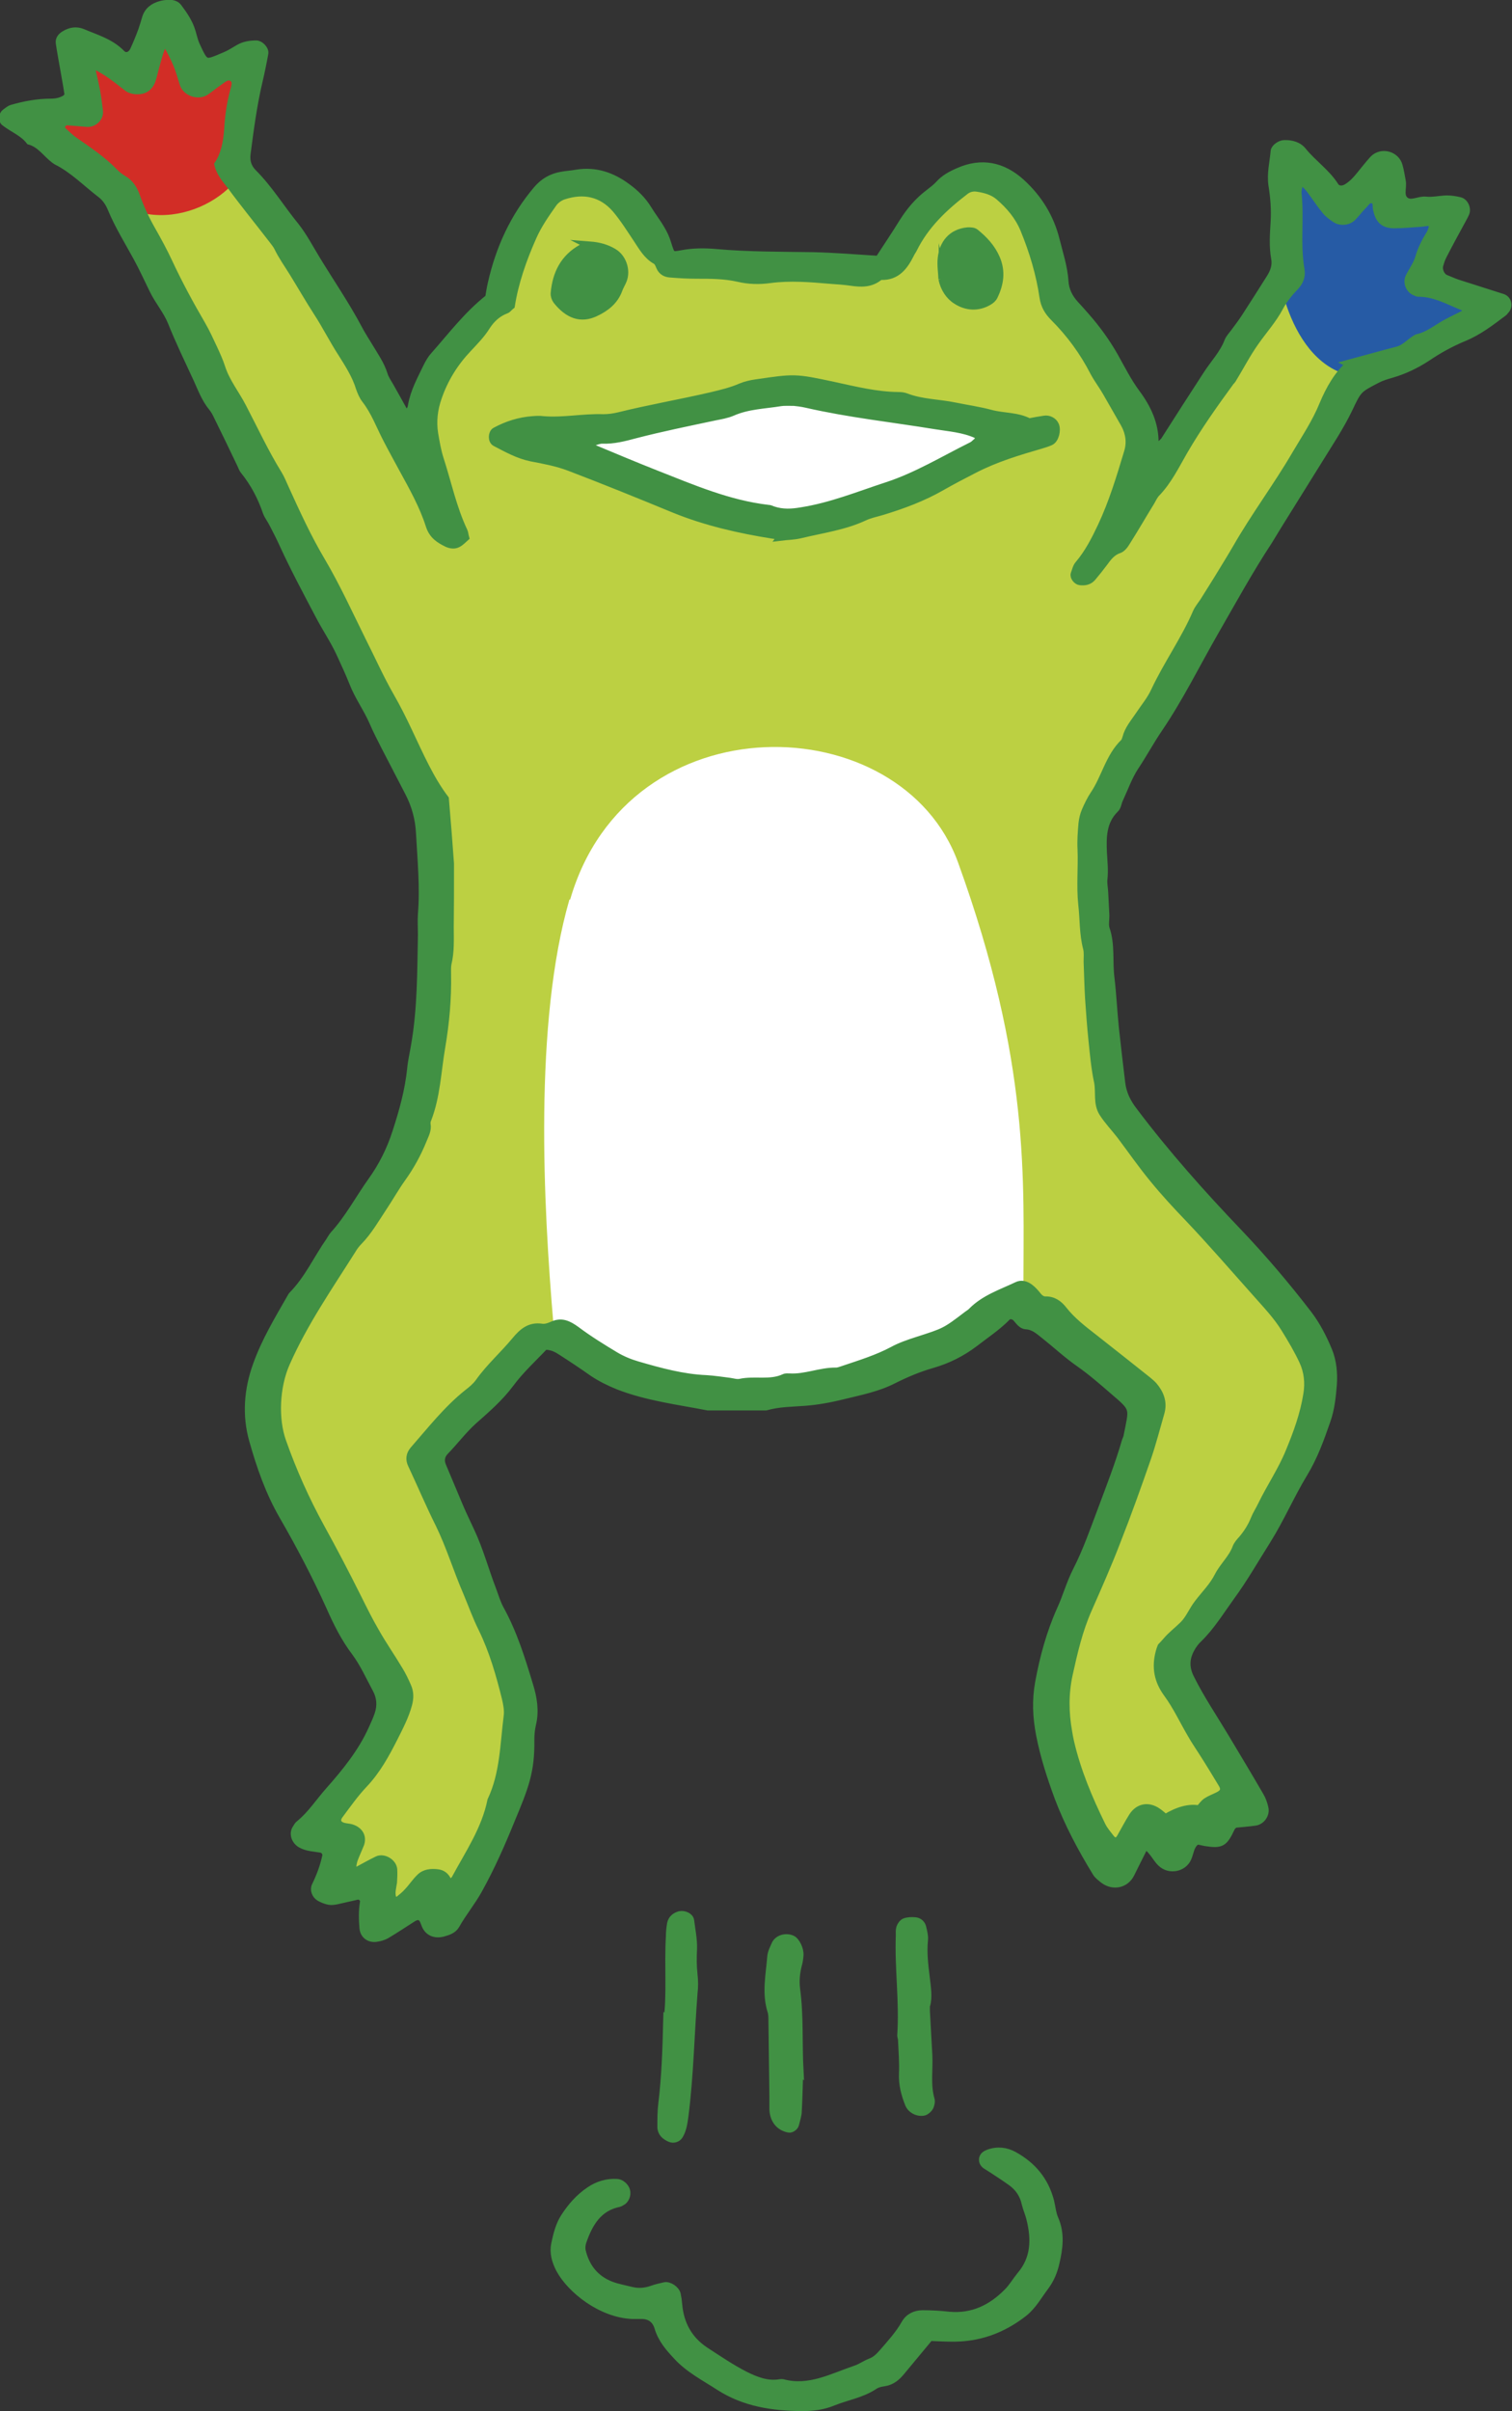 <?xml version="1.0" encoding="UTF-8"?><svg id="_レイヤー_2" xmlns="http://www.w3.org/2000/svg" viewBox="0 0 62.08 98.96"><rect x="0" y="0" width="62.08" height="98.96" fill="#333333" stroke="none"/><defs><style>.cls-1{fill:#bcd042;}.cls-1,.cls-2,.cls-3,.cls-4,.cls-5{stroke-width:0px;}.cls-2{fill:#419144;}.cls-6{fill:none;stroke:#419144;stroke-miterlimit:10;stroke-width:.32px;}.cls-3{fill:#d22d26;}.cls-4{fill:#265ba5;}.cls-5{fill:#fff;}</style></defs><g id="_レイヤー_3"><path class="cls-1" d="M36.06,10.69c.35-.54.69-1.04,1.01-1.56.29-.46.63-.87,1.07-1.2.14-.11.29-.22.41-.35.22-.25.5-.4.8-.53.94-.42,1.81-.25,2.58.45.71.65,1.19,1.43,1.42,2.36.14.56.32,1.1.36,1.68.02.37.18.69.43.96.15.16.29.32.43.48.45.51.85,1.06,1.19,1.66.28.5.54,1.02.88,1.48.47.63.78,1.29.77,2.07,0,.08.07.11.16.09.03,0,.07-.02.09-.04.05-.05.11-.1.15-.15.29-.45.58-.91.87-1.36s.58-.9.88-1.36c.29-.45.67-.84.87-1.36.05-.13.16-.24.24-.35.15-.2.3-.4.44-.61.35-.54.7-1.09,1.04-1.63.16-.25.26-.52.2-.82-.09-.5-.05-1-.02-1.5.03-.5-.01-1.01-.09-1.5-.07-.48.05-.93.09-1.39.01-.14.24-.3.4-.3.3-.01.59.07.77.31.41.5.96.87,1.31,1.42.1.16.31.17.48.07.22-.13.39-.31.55-.5.18-.22.36-.45.55-.66.33-.34.92-.18,1.04.27.06.21.09.42.13.63.05.27-.12.62.15.81.24.17.55-.05.83-.02.28.03.57-.04.86-.05.18,0,.36.03.53.07.2.04.33.33.23.52-.06.13-.13.25-.2.38-.24.44-.48.88-.71,1.33-.07.13-.11.26-.15.4-.06.2.06.46.24.55.17.07.33.14.5.2.62.2,1.23.39,1.85.59.22.07.28.36.11.52-.03.03-.04.06-.07.08-.52.39-1.02.78-1.63,1.03-.53.22-1.03.5-1.51.82-.46.3-.94.53-1.46.68-.21.06-.41.12-.6.22-.75.39-.77.39-1.15,1.2-.36.75-.82,1.43-1.25,2.13-.55.88-1.1,1.77-1.65,2.65-.13.21-.26.43-.39.64-.79,1.2-1.48,2.46-2.2,3.71-.77,1.34-1.45,2.73-2.32,4.01-.34.5-.63,1.04-.97,1.55-.27.41-.44.9-.65,1.35-.06.13-.07.3-.17.39-.52.51-.52,1.17-.49,1.81.02.36.06.71.02,1.07-.02.17.02.36.03.53.02.32.03.64.05.97,0,.18-.04.38.01.54.23.66.11,1.36.2,2.03.08.68.11,1.36.18,2.04.08.75.17,1.5.26,2.25.05.44.23.81.5,1.17,1.32,1.75,2.78,3.39,4.29,4.97,1.02,1.07,1.97,2.19,2.87,3.36.35.46.61.97.83,1.5.18.44.22.92.19,1.38-.04.5-.1,1-.26,1.48-.26.75-.52,1.48-.94,2.17-.54.89-.95,1.85-1.5,2.73-.5.79-.96,1.6-1.51,2.35-.42.58-.79,1.19-1.31,1.7-.13.12-.24.27-.32.42-.22.4-.23.79-.01,1.22.42.84.94,1.61,1.42,2.41.48.8.96,1.6,1.43,2.41.09.15.15.32.19.5.06.25-.13.52-.38.56-.28.04-.57.06-.85.09-.05.05-.11.09-.14.15-.3.64-.4.7-1.06.6-.1-.02-.21-.05-.31-.06-.03,0-.07.02-.1.04-.21.17-.22.44-.32.67-.18.41-.75.52-1.08.2-.13-.12-.22-.28-.33-.42-.07-.08-.13-.17-.22-.22-.04-.03-.16,0-.18.03-.18.35-.35.7-.53,1.06-.21.42-.71.53-1.1.24-.11-.09-.24-.18-.31-.3-.6-.98-1.14-1.99-1.55-3.07-.31-.84-.59-1.69-.76-2.58-.14-.71-.17-1.42-.04-2.14.19-1.03.46-2.03.89-2.99.24-.52.39-1.08.65-1.59.43-.84.73-1.72,1.06-2.59.34-.91.69-1.81.96-2.74.02-.07.06-.13.07-.2.23-1.18.32-1.11-.56-1.86-.46-.4-.92-.8-1.42-1.15-.5-.35-.95-.77-1.43-1.15-.22-.18-.43-.37-.75-.39-.19-.01-.29-.2-.41-.32-.11-.11-.29-.13-.38-.03-.4.41-.89.73-1.34,1.08-.53.4-1.1.68-1.72.87-.56.16-1.08.38-1.6.64-.64.33-1.36.47-2.05.64-.52.13-1.06.23-1.59.27-.54.04-1.07.04-1.6.19-.79,0-1.58,0-2.37,0-1.23-.24-2.48-.39-3.67-.85-.37-.15-.72-.32-1.05-.54-.41-.29-.83-.57-1.25-.84-.21-.13-.43-.26-.74-.26-.46.49-1,.98-1.43,1.55-.44.59-.98,1.05-1.51,1.52-.43.39-.77.85-1.17,1.26-.15.16-.2.37-.1.6.24.56.47,1.13.71,1.69.14.33.3.65.45.98.37.78.59,1.62.9,2.42.11.27.18.55.32.8.54.99.87,2.05,1.19,3.11.16.51.25,1.05.12,1.59-.05.21-.07.43-.07.64.02,1.31-.23,1.93-.8,3.32-.39.96-.81,1.91-1.32,2.83-.28.51-.65.95-.93,1.45-.11.19-.32.27-.54.33-.32.08-.59-.03-.71-.32-.03-.07-.05-.14-.08-.2-.09-.18-.25-.21-.44-.09-.36.23-.72.47-1.09.69-.12.07-.27.11-.41.13-.25.04-.5-.1-.53-.4-.03-.36-.04-.71.02-1.07.03-.15-.13-.29-.27-.26-.28.06-.56.13-.84.19-.1.02-.22.04-.32.02-.14-.03-.27-.08-.39-.15-.16-.1-.24-.31-.16-.47.19-.39.34-.79.43-1.21.03-.14-.06-.28-.21-.31-.28-.05-.57-.05-.83-.2-.23-.14-.33-.43-.18-.64.04-.06.07-.13.13-.17.48-.39.81-.91,1.21-1.36.69-.78,1.35-1.59,1.78-2.55.09-.2.18-.39.25-.6.12-.36.09-.71-.09-1.04-.27-.5-.51-1.04-.85-1.5-.44-.58-.76-1.22-1.05-1.88-.58-1.28-1.23-2.52-1.93-3.73-.56-.97-.93-2.03-1.23-3.1-.29-1.02-.21-2.07.15-3.07.35-.99.89-1.88,1.41-2.79.02-.03.04-.06.06-.09.64-.65,1.01-1.48,1.52-2.21.06-.09.11-.19.18-.27.61-.67,1.03-1.47,1.55-2.2.44-.61.78-1.29,1.02-2.01.28-.86.52-1.72.61-2.62.03-.32.11-.64.16-.96.26-1.49.25-3.01.28-4.51,0-.29-.02-.58,0-.86.09-1.12-.02-2.22-.08-3.34-.03-.58-.18-1.13-.45-1.65-.33-.64-.66-1.27-.99-1.91-.16-.32-.33-.64-.47-.97-.24-.56-.61-1.06-.83-1.63-.16-.4-.34-.79-.52-1.18-.25-.55-.6-1.06-.88-1.6-.5-.95-1.01-1.9-1.45-2.88-.13-.29-.28-.58-.43-.87-.08-.16-.2-.31-.26-.47-.21-.62-.51-1.19-.92-1.7-.07-.08-.1-.19-.15-.29-.31-.65-.62-1.29-.94-1.94-.06-.13-.13-.26-.22-.37-.28-.34-.43-.74-.61-1.14-.36-.78-.74-1.56-1.06-2.36-.19-.47-.53-.86-.75-1.31-.22-.45-.43-.91-.67-1.35-.36-.66-.76-1.3-1.05-2-.1-.24-.23-.44-.44-.6-.6-.46-1.13-1.01-1.81-1.35-.03-.02-.06-.04-.09-.06-.34-.26-.58-.65-1.02-.77-.27-.35-.69-.5-1.03-.77-.1-.08-.08-.3.03-.38.09-.06.17-.14.27-.17.52-.15,1.05-.25,1.59-.25.22,0,.43-.04.62-.16.05-.04.11-.12.11-.17-.05-.35-.12-.71-.18-1.06-.06-.35-.13-.71-.18-1.06-.02-.16.09-.27.21-.34.23-.14.47-.18.72-.08.56.24,1.15.4,1.6.86.17.18.41.1.52-.14.12-.26.23-.53.33-.8.06-.17.11-.34.16-.51.09-.31.32-.47.61-.55.1-.03.21-.04.32-.05.15,0,.3.03.39.15.24.32.46.64.57,1.03.05.17.09.35.16.51.39.84.36.81,1.19.46.2-.08.38-.2.57-.31.22-.13.47-.17.72-.17.16,0,.36.21.34.36-.07.39-.15.78-.24,1.16-.23.98-.36,1.97-.49,2.97-.04.31.04.57.26.79.66.66,1.15,1.47,1.74,2.19.33.42.58.9.86,1.36.58.95,1.21,1.87,1.73,2.85.13.25.29.49.44.74.22.37.47.72.6,1.14.05.17.16.32.25.48.21.37.42.75.62,1.11.2-.05.26-.18.28-.32.1-.58.38-1.08.63-1.6.08-.16.17-.32.29-.45.71-.8,1.36-1.67,2.25-2.37.03-.18.06-.39.11-.6.32-1.42.91-2.72,1.86-3.84.27-.32.6-.51,1-.58.21-.04.43-.05.64-.09.76-.12,1.43.11,2.03.55.35.25.66.55.89.93.17.28.37.53.53.81.11.18.2.38.26.58.16.51.16.52.6.44.47-.09.93-.09,1.4-.05,1.33.12,2.66.11,3.99.13.86.02,1.72.09,2.67.15"/><path class="cls-4" d="M57.02,15.34c-3.39.93-4.54-3.12-4.58-4.8-.09-.5-.05-1-.02-1.5.03-.5-.01-1.01-.09-1.5-.07-.48.05-.93.09-1.39.01-.14.24-.3.4-.3.3-.01.59.07.77.31.41.5.96.87,1.31,1.42.1.16.31.17.48.07.22-.13.39-.31.55-.5.18-.22.36-.45.55-.66.33-.34.92-.18,1.04.27.06.21.09.42.13.63.05.27-.12.62.15.81.24.17.55-.05.83-.02.28.03.57-.04.86-.05.18,0,.36.03.53.07.2.04.33.33.23.52-.06.13-.13.25-.2.38-.24.44-.48.88-.71,1.33-.07.13-.11.26-.15.4-.06.2.06.47.24.55.17.07.33.14.5.2.62.2,1.23.39,1.85.59.22.07.28.36.11.52-.03.03-.04.06-.07.08-.52.39-1.02.78-1.63,1.03-.53.22-1.04.5-1.51.82-.46.3-.94.53-1.46.68l-.21.06Z"/><path class="cls-3" d="M4.24,7.88c-.6-.46-1.13-1.01-1.81-1.35-.03-.02-.06-.04-.09-.06-.34-.26-.58-.65-1.02-.77-.27-.35-.69-.5-1.03-.77-.1-.08-.08-.3.03-.38.09-.06.17-.14.27-.17.52-.15,1.05-.25,1.59-.25.22,0,.43-.04.62-.16.05-.04.11-.12.11-.17-.05-.35-.12-.71-.18-1.06-.06-.35-.13-.71-.18-1.06-.02-.16.09-.27.21-.34.23-.14.47-.18.72-.08.56.24,1.15.4,1.6.86.17.18.41.1.52-.14.12-.26.23-.53.33-.8.06-.17.11-.34.16-.51.09-.31.32-.47.61-.55.1-.03.21-.04.32-.05.15,0,.3.03.39.15.24.31.46.64.57,1.03.05.17.09.35.16.51.39.84.36.81,1.19.46.2-.08.38-.2.57-.31.23-.13.47-.17.72-.17.16,0,.36.21.33.36-.07.39-.15.78-.24,1.16-.23.98-.36,1.97-.49,2.97-.22,1.94-3.75,3.78-5.98,1.64"/><path class="cls-5" d="M23.38,36.92c-1.46,5.04-1.08,12.52-.65,17.51h.13c.17.07-.4.21-.12.43.03.02.06.05.09.07.32.27.65.51,1.06.63.14.04.29.1.41.19.46.35,1.01.49,1.55.65.72.21,1.46.3,2.2.45.26.05.52.09.78.12.88.13,1.76.37,2.67.15.25-.06.52,0,.79-.01.83-.03,1.64-.16,2.4-.52.17-.08.36-.14.54-.14.39-.01.73-.14,1.08-.29.59-.25,1.17-.51,1.76-.75.49-.2.95-.45,1.38-.76.76-.55,1.52-1.1,2.29-1.64.09-.07.18-.13.28-.19,0-4.35.3-9.18-2.68-17.41-2.32-6.42-13.54-6.73-15.93,1.51"/><path class="cls-2" d="M36.06,10.69c.35-.54.69-1.04,1.01-1.56.29-.46.63-.87,1.07-1.2.14-.11.29-.22.41-.35.22-.25.5-.4.8-.53.94-.42,1.81-.25,2.58.45.71.65,1.19,1.43,1.42,2.36.14.56.32,1.1.36,1.68.02.37.18.69.43.96.15.16.29.32.43.48.45.51.85,1.06,1.19,1.66.28.5.54,1.02.88,1.48.47.63.78,1.29.77,2.07,0,.08.07.11.16.09.03,0,.07-.02.09-.04.05-.05.11-.1.15-.15.29-.45.58-.91.87-1.36.29-.45.58-.9.88-1.36.29-.45.67-.84.87-1.36.05-.13.16-.24.24-.35.15-.2.3-.4.44-.61.35-.54.7-1.09,1.04-1.63.16-.25.26-.52.2-.82-.09-.5-.05-1-.02-1.5.03-.5-.01-1.01-.09-1.5-.07-.48.05-.93.09-1.39.01-.14.24-.3.4-.3.3-.01.59.07.77.31.41.5.96.87,1.31,1.42.1.16.31.17.48.07.22-.13.39-.31.55-.51.18-.22.36-.45.55-.66.33-.34.92-.18,1.04.27.06.21.09.42.13.63.05.27-.12.62.15.81.24.17.55-.05.83-.02.28.03.57-.04.86-.05.18,0,.36.03.53.07.2.04.33.33.23.52-.06.13-.13.25-.2.38-.24.44-.48.88-.71,1.33-.07.13-.11.26-.15.4-.06.2.06.47.24.55.17.07.33.14.5.2.62.2,1.23.39,1.85.59.22.07.28.36.11.52-.03.03-.04.06-.07.08-.52.39-1.02.78-1.63,1.03-.53.22-1.04.5-1.51.82-.46.3-.94.53-1.46.68-.21.06-.41.12-.6.22-.75.39-.77.39-1.15,1.2-.36.75-.82,1.43-1.25,2.13-.55.88-1.1,1.77-1.65,2.65-.13.21-.26.43-.39.64-.79,1.2-1.48,2.46-2.2,3.71-.77,1.34-1.45,2.73-2.32,4.01-.34.5-.63,1.04-.97,1.55-.27.41-.44.9-.65,1.35-.06.13-.07.3-.17.39-.52.51-.52,1.17-.49,1.81.02.36.06.71.02,1.07-.02.17.02.36.03.53.02.32.03.64.05.97,0,.18-.04.38.01.54.23.66.11,1.36.2,2.03.08.68.11,1.36.18,2.04.08.75.17,1.5.26,2.25.05.44.23.81.51,1.17,1.32,1.75,2.78,3.39,4.29,4.97,1.02,1.07,1.97,2.19,2.87,3.36.35.46.61.97.83,1.5.18.44.22.92.19,1.38-.04.5-.09,1-.26,1.48-.26.75-.52,1.48-.94,2.17-.54.89-.95,1.85-1.5,2.73-.5.79-.96,1.6-1.51,2.35-.42.58-.79,1.19-1.31,1.7-.13.12-.24.27-.32.42-.22.4-.23.79-.01,1.22.42.84.94,1.61,1.42,2.41.48.8.96,1.6,1.43,2.41.09.15.15.32.19.5.06.25-.13.52-.38.56-.28.04-.57.06-.85.09-.05.05-.11.09-.14.15-.3.64-.4.7-1.06.6-.1-.02-.21-.05-.31-.06-.03,0-.07.02-.1.04-.21.17-.22.44-.32.67-.18.41-.75.52-1.08.2-.13-.12-.22-.28-.33-.42-.07-.08-.13-.17-.22-.22-.04-.03-.16,0-.18.03-.18.35-.35.7-.53,1.06-.21.42-.71.53-1.1.24-.11-.09-.24-.18-.31-.3-.6-.98-1.14-1.99-1.55-3.07-.31-.84-.59-1.7-.76-2.58-.14-.72-.17-1.42-.04-2.14.19-1.03.46-2.03.89-2.99.24-.52.39-1.08.65-1.59.43-.84.73-1.72,1.06-2.59.34-.91.69-1.81.96-2.74.02-.07.06-.13.07-.2.23-1.18.32-1.11-.56-1.86-.46-.4-.92-.8-1.42-1.15-.5-.35-.95-.77-1.43-1.15-.23-.18-.43-.37-.75-.39-.19-.01-.29-.2-.41-.32-.11-.11-.29-.13-.38-.03-.4.41-.89.73-1.34,1.08-.53.4-1.1.68-1.72.86-.56.16-1.08.38-1.6.64-.64.33-1.36.47-2.05.64-.52.13-1.06.23-1.59.27-.54.04-1.07.04-1.6.19-.79,0-1.58,0-2.37,0-1.23-.24-2.48-.39-3.67-.85-.37-.15-.72-.32-1.05-.54-.41-.29-.83-.57-1.25-.84-.21-.14-.43-.27-.74-.26-.46.49-1,.98-1.42,1.55-.44.59-.98,1.05-1.51,1.52-.43.39-.77.85-1.17,1.26-.15.16-.2.37-.1.6.24.56.47,1.13.71,1.69.14.33.3.65.45.98.37.78.59,1.62.9,2.42.1.27.18.55.32.8.54.98.87,2.05,1.19,3.11.16.51.25,1.05.12,1.59-.05.21-.07.43-.07.64.02,1.31-.23,1.93-.81,3.32-.39.96-.81,1.91-1.32,2.83-.28.51-.65.95-.93,1.45-.11.2-.32.27-.54.33-.32.08-.59-.03-.71-.32-.03-.07-.05-.14-.08-.2-.09-.18-.25-.21-.44-.09-.36.23-.72.47-1.09.69-.12.07-.27.11-.41.13-.25.04-.5-.1-.53-.4-.03-.36-.04-.71.02-1.07.03-.14-.13-.29-.27-.26-.28.06-.56.13-.84.19-.1.02-.22.04-.32.02-.14-.03-.27-.08-.39-.15-.16-.1-.24-.31-.16-.47.19-.39.34-.79.43-1.21.03-.14-.06-.28-.21-.31-.28-.05-.57-.05-.83-.2-.23-.14-.33-.43-.18-.64.04-.06.07-.13.13-.17.48-.39.81-.91,1.21-1.36.69-.78,1.35-1.59,1.78-2.55.09-.2.18-.39.25-.6.12-.36.09-.71-.09-1.04-.27-.5-.51-1.04-.85-1.5-.44-.58-.76-1.22-1.05-1.88-.58-1.28-1.23-2.52-1.93-3.73-.56-.97-.93-2.03-1.23-3.1-.29-1.02-.21-2.07.15-3.07.35-.99.89-1.88,1.41-2.79.02-.03.03-.06.06-.09.64-.65,1.01-1.48,1.52-2.21.06-.09.11-.19.18-.27.61-.67,1.03-1.47,1.55-2.2.44-.61.78-1.29,1.01-2.01.28-.86.52-1.72.61-2.62.03-.32.11-.64.16-.96.26-1.49.25-3.01.28-4.51,0-.29-.02-.58,0-.86.09-1.12-.02-2.22-.08-3.34-.03-.58-.18-1.13-.45-1.65-.33-.64-.66-1.27-.99-1.91-.16-.32-.33-.64-.47-.97-.24-.56-.61-1.06-.83-1.63-.16-.4-.34-.79-.52-1.18-.25-.55-.6-1.06-.88-1.6-.5-.95-1.01-1.9-1.46-2.88-.13-.29-.28-.58-.43-.87-.08-.16-.2-.31-.26-.47-.21-.62-.51-1.19-.92-1.7-.07-.08-.1-.19-.15-.29-.31-.65-.62-1.29-.94-1.94-.06-.13-.13-.26-.22-.37-.28-.34-.43-.74-.61-1.14-.36-.78-.74-1.56-1.06-2.36-.19-.47-.53-.86-.75-1.31-.22-.45-.43-.91-.67-1.35-.36-.66-.76-1.3-1.05-2-.1-.24-.23-.44-.44-.6-.6-.46-1.13-1.01-1.81-1.35-.03-.02-.06-.04-.09-.06-.34-.26-.58-.65-1.02-.77-.27-.35-.69-.5-1.03-.77-.1-.08-.08-.3.03-.38.09-.06.17-.14.27-.17.52-.15,1.05-.25,1.59-.25.22,0,.43-.04.62-.16.05-.04.11-.12.11-.17-.05-.35-.12-.71-.18-1.06-.06-.35-.13-.71-.18-1.06-.02-.16.09-.27.21-.34.23-.14.47-.18.72-.08.56.24,1.15.4,1.6.86.17.18.41.1.52-.14.12-.26.23-.53.33-.8.06-.17.11-.34.16-.51.09-.31.32-.47.61-.55.1-.03.21-.04.32-.05.15,0,.3.03.39.15.24.32.46.64.57,1.03.05.17.09.35.16.51.39.84.36.81,1.19.46.2-.08.38-.2.57-.31.22-.13.47-.17.72-.17.16,0,.36.21.34.36-.07.39-.15.78-.24,1.16-.23.98-.36,1.97-.49,2.97-.04.31.04.57.26.79.66.66,1.15,1.47,1.74,2.19.33.42.58.9.86,1.36.58.95,1.21,1.87,1.73,2.85.13.25.29.49.44.74.22.37.47.72.6,1.14.05.17.16.32.25.48.21.37.42.75.62,1.11.2-.05.26-.18.28-.32.1-.58.38-1.08.63-1.6.08-.16.17-.32.29-.45.71-.8,1.36-1.67,2.25-2.37.03-.18.06-.39.11-.6.32-1.42.91-2.72,1.86-3.84.27-.32.6-.51,1-.58.21-.04.43-.05.64-.09.76-.12,1.43.11,2.03.55.35.25.66.55.89.93.17.28.37.53.53.81.11.18.2.38.26.58.16.51.16.52.59.44.47-.09.93-.09,1.4-.05,1.33.12,2.66.11,3.99.13.86.02,1.72.09,2.67.15M55.39,14.92c.75-.2,1.38-.38,2-.54.29-.08.48-.31.72-.46.03-.02.06-.04.1-.05.36-.08.65-.29.96-.48.3-.19.63-.33.95-.5.05-.03.06-.12.08-.19,0-.02-.02-.07-.04-.08-.63-.24-1.23-.61-1.94-.6-.03,0-.07-.03-.1-.04-.24-.08-.37-.39-.25-.62.13-.26.31-.5.39-.77.1-.35.26-.67.45-.97.06-.09.08-.2.12-.29.03-.07-.1-.23-.18-.22-.11.01-.21.03-.32.04-.36.02-.72.06-1.08.06-.44,0-.63-.19-.72-.64-.03-.13.03-.31-.14-.37-.22-.09-.31.12-.43.23-.15.15-.28.33-.43.48-.17.18-.49.21-.7.07-.15-.1-.3-.21-.41-.35-.23-.28-.42-.58-.64-.87-.06-.08-.14-.16-.22-.23-.02-.02-.06-.03-.09-.03-.09,0-.14.04-.15.12-.02.11-.05.21-.04.32.11,1.04-.06,2.08.12,3.12.05.26-.04.5-.22.69-.25.26-.48.54-.65.86-.27.51-.66.94-.99,1.41-.35.49-.63,1.04-.95,1.56-.02.03-.05.06-.07.08-.68.93-1.34,1.86-1.92,2.86-.34.59-.64,1.21-1.12,1.71-.1.1-.16.24-.23.36-.34.55-.66,1.11-1.01,1.66-.07.12-.18.26-.3.3-.3.1-.46.33-.63.56-.15.2-.31.4-.47.59-.13.15-.3.18-.49.16-.13-.01-.27-.19-.23-.3.05-.13.08-.29.17-.39.4-.47.68-1.02.94-1.57.46-.98.77-2.01,1.08-3.04.12-.39.07-.78-.13-1.15-.25-.44-.5-.87-.75-1.31-.16-.28-.36-.54-.51-.82-.43-.84-.98-1.59-1.64-2.25-.24-.24-.39-.49-.44-.83-.14-.96-.42-1.89-.79-2.79-.23-.55-.59-.97-1.03-1.35-.26-.22-.57-.3-.89-.35-.18-.03-.36.01-.51.13-.86.66-1.64,1.39-2.13,2.39-.03.06-.08.12-.11.19-.25.5-.56.93-1.2.91-.03,0-.07.02-.1.04-.34.27-.73.26-1.13.2-.28-.04-.57-.06-.86-.08-.82-.07-1.65-.14-2.48-.03-.43.06-.87.05-1.29-.05-.57-.13-1.14-.13-1.72-.13-.36,0-.72-.02-1.08-.05-.18-.01-.34-.09-.42-.28-.04-.1-.09-.22-.17-.26-.36-.2-.55-.55-.77-.88-.28-.42-.55-.85-.87-1.23-.58-.67-1.33-.82-2.15-.55-.16.05-.33.17-.43.31-.31.44-.62.88-.84,1.38-.41.92-.74,1.87-.89,2.82-.1.08-.14.15-.2.17-.35.13-.61.37-.81.68-.21.34-.49.62-.76.91-.55.58-.97,1.25-1.23,2.01-.17.48-.23.98-.15,1.49.06.35.12.71.23,1.05.32.99.53,2.01.98,2.96.03.06.03.14.06.25-.09.08-.19.19-.31.25-.13.07-.28.05-.42-.01-.33-.16-.6-.33-.73-.73-.26-.82-.69-1.58-1.1-2.33-.22-.41-.45-.82-.66-1.23-.28-.54-.49-1.12-.87-1.61-.11-.14-.18-.31-.24-.48-.16-.52-.45-.97-.74-1.43-.35-.54-.64-1.12-.99-1.66-.35-.54-.67-1.1-1.01-1.65-.21-.34-.44-.66-.61-1.01-.06-.13-.16-.24-.24-.35-.57-.74-1.16-1.46-1.71-2.21-.19-.25-.42-.49-.51-.86.27-.41.36-.89.4-1.4.03-.54.1-1.07.24-1.59.05-.19.16-.45-.07-.58-.22-.12-.4.08-.58.2-.18.12-.34.26-.52.38-.31.19-.78.02-.89-.31-.09-.27-.16-.55-.27-.81-.12-.29-.28-.58-.44-.89-.09.09-.19.15-.22.23-.09.23-.15.48-.22.72-.06.21-.1.42-.17.62-.1.26-.31.4-.59.39-.14,0-.3-.04-.4-.12-.42-.33-.84-.67-1.33-.9-.03-.01-.07,0-.1.01-.03.02-.06.06-.05.09.06.31.14.63.2.94.05.28.09.57.12.85.02.25-.22.48-.48.47-.29-.02-.57-.05-.86-.07-.06,0-.12.06-.17.1-.07.05-.06.22.01.29.16.14.31.3.49.42.56.39,1.13.77,1.61,1.26.12.13.27.24.42.33.26.16.4.4.5.68.17.48.38.93.63,1.37.25.44.49.88.7,1.33.41.88.87,1.73,1.36,2.57.18.31.33.64.48.96.12.26.24.52.33.8.19.59.58,1.07.86,1.61.48.92.92,1.87,1.47,2.76.11.18.19.38.28.58.46,1.01.92,2.02,1.49,2.98.62,1.05,1.13,2.17,1.67,3.26.39.77.74,1.56,1.17,2.31.27.47.51.95.74,1.44.46.97.89,1.96,1.5,2.76.08.94.15,1.8.21,2.66,0,.07,0,.14,0,.22,0,.79,0,1.58-.01,2.37,0,.5.03,1-.09,1.5-.03.14-.02.29-.02.43.02,1.01-.07,2.01-.24,3.01-.17.99-.2,2.01-.57,2.96-.03.06-.04.14-.03.21.04.23-.07.42-.15.62-.23.57-.52,1.1-.88,1.6-.27.38-.5.79-.76,1.18-.32.48-.6.98-1.01,1.4-.1.1-.19.22-.26.34-.96,1.52-1.98,2.99-2.71,4.64-.44.98-.49,2.32-.16,3.24.43,1.22.96,2.4,1.58,3.53.52.94,1.02,1.9,1.5,2.86.24.48.48.97.75,1.43.3.53.65,1.03.96,1.55.13.21.24.44.34.67.11.24.11.48.04.74-.13.49-.37.94-.59,1.38-.34.67-.7,1.33-1.23,1.89-.37.39-.68.83-1,1.26-.17.22-.1.42.16.49.1.03.22.03.32.06.33.1.48.36.37.66-.08.2-.17.39-.25.6-.04.1-.06.21-.07.31,0,.06.04.13.08.19,0,.02.07.01.1,0,.28-.15.56-.31.85-.45.25-.12.63.11.65.39.01.18,0,.36-.01.53-.03.21-.1.42-.03.64.01.03.03.09.05.09.07.01.16.04.2,0,.14-.11.28-.22.4-.36.17-.18.31-.4.49-.57.19-.19.45-.21.71-.18.19.02.32.12.41.3.05.1.2.1.25.02.02-.03.06-.05.07-.08.56-1.04,1.24-2.03,1.48-3.22.52-1.1.52-2.3.67-3.47.03-.24-.02-.5-.08-.75-.24-.97-.52-1.94-.96-2.84-.24-.48-.42-.99-.63-1.49-.4-.92-.69-1.89-1.13-2.79-.4-.8-.75-1.63-1.13-2.44-.11-.22-.08-.42.07-.6.71-.81,1.37-1.66,2.22-2.34.17-.13.34-.27.47-.45.44-.62,1.01-1.12,1.49-1.7.29-.35.59-.62,1.09-.54.13.02.29-.03.42-.09.38-.18.66-.04.98.19.52.39,1.07.73,1.62,1.06.27.16.58.29.89.38.93.27,1.87.53,2.84.57.32.02.64.07.96.11.14.02.29.07.43.04.6-.13,1.23.07,1.81-.2.06-.03.14-.02.21-.02.66.04,1.27-.25,1.92-.24.1,0,.21-.05.31-.08.68-.23,1.37-.44,2.01-.78.31-.17.66-.29,1-.4,1.15-.37,1.15-.36,2.08-1.07.06-.04.12-.08.17-.13.52-.53,1.21-.75,1.86-1.06.18-.09.36-.03.51.08.11.08.21.19.3.3.09.12.2.22.35.22.32-.01.55.16.73.39.36.46.82.81,1.27,1.16.74.58,1.47,1.16,2.2,1.74.08.07.17.14.24.22.27.32.41.68.29,1.1-.18.62-.34,1.25-.55,1.86-.4,1.15-.81,2.3-1.26,3.44-.36.94-.77,1.86-1.17,2.77-.38.86-.59,1.77-.79,2.68-.17.79-.16,1.57-.02,2.35.02.14.05.28.08.42.28,1.2.75,2.32,1.29,3.42.09.19.24.36.37.53.14.18.31.16.42-.05.16-.28.31-.57.48-.84.24-.38.64-.46,1.02-.2.12.08.22.18.33.26q.79-.48,1.39-.36c.1-.11.18-.23.29-.31.15-.1.32-.16.48-.24.25-.12.31-.27.16-.51-.26-.43-.52-.86-.79-1.28-.15-.24-.32-.48-.46-.73-.33-.56-.6-1.15-.98-1.67-.4-.54-.5-1.09-.33-1.72.02-.07.04-.14.07-.21.07-.07.14-.15.21-.23.21-.25.47-.44.7-.67.25-.25.38-.6.6-.88.28-.37.62-.7.83-1.12.21-.41.58-.73.74-1.17.05-.13.15-.24.25-.35.21-.25.38-.52.5-.82.08-.2.2-.38.29-.57.36-.74.83-1.43,1.14-2.19.32-.77.6-1.54.73-2.36.08-.47.03-.94-.17-1.37-.21-.45-.47-.89-.73-1.31-.34-.56-.79-1.02-1.22-1.51-.91-1.02-1.8-2.05-2.74-3.04-.5-.52-.99-1.05-1.44-1.6-.48-.58-.91-1.2-1.36-1.8-.24-.31-.52-.6-.73-.93-.24-.38-.12-.84-.2-1.26-.12-.56-.17-1.13-.23-1.71-.06-.57-.1-1.14-.14-1.72-.03-.5-.04-1-.06-1.51,0-.18.02-.37-.02-.54-.16-.6-.13-1.21-.2-1.81-.08-.75,0-1.5-.03-2.26-.02-.36.01-.72.04-1.07.02-.17.06-.35.13-.51.1-.23.21-.46.35-.67.46-.68.62-1.54,1.23-2.13.05-.05.07-.13.09-.19.09-.36.33-.63.53-.93.22-.33.48-.64.64-.99.52-1.11,1.24-2.11,1.72-3.23.07-.16.19-.3.29-.45.19-.3.38-.61.57-.91.26-.43.53-.86.78-1.29.75-1.31,1.66-2.52,2.42-3.82.4-.68.84-1.33,1.14-2.07.26-.62.6-1.23,1.1-1.66"/><path class="cls-6" d="M36.06,10.69c.35-.54.69-1.04,1.01-1.56.29-.46.63-.87,1.07-1.2.14-.11.29-.22.41-.35.22-.25.5-.4.8-.53.94-.42,1.81-.25,2.58.45.71.65,1.19,1.43,1.42,2.36.14.56.32,1.1.36,1.68.02.37.18.69.43.96.15.16.29.32.43.48.45.51.85,1.06,1.19,1.66.28.5.54,1.02.88,1.48.47.63.78,1.29.77,2.07,0,.08.07.11.16.09.03,0,.07-.02.09-.04.05-.05.11-.1.15-.15.29-.45.58-.91.87-1.36.29-.45.58-.9.88-1.36.29-.45.67-.84.87-1.36.05-.13.16-.24.24-.35.15-.2.3-.4.44-.61.35-.54.7-1.09,1.04-1.63.16-.25.26-.52.2-.82-.09-.5-.05-1-.02-1.5.03-.5-.01-1.01-.09-1.5-.07-.48.05-.93.09-1.39.01-.14.24-.3.4-.3.3-.01.59.07.77.31.41.5.96.87,1.31,1.42.1.16.31.17.48.07.22-.13.39-.31.55-.51.18-.22.36-.45.55-.66.33-.34.92-.18,1.04.27.06.21.09.42.13.63.05.27-.12.62.15.81.24.17.55-.05.83-.02.28.03.57-.04.86-.05.18,0,.36.03.53.07.2.04.33.33.23.52-.06.13-.13.25-.2.38-.24.44-.48.88-.71,1.33-.07.13-.11.26-.15.4-.06.2.06.47.24.55.17.07.33.14.5.2.62.2,1.23.39,1.85.59.22.07.28.36.11.52-.03.03-.04.06-.07.08-.52.39-1.02.78-1.63,1.03-.53.22-1.04.5-1.51.82-.46.3-.94.53-1.46.68-.21.06-.41.12-.6.22-.75.39-.77.39-1.15,1.2-.36.75-.82,1.43-1.25,2.13-.55.88-1.1,1.77-1.65,2.65-.13.21-.26.43-.39.64-.79,1.2-1.48,2.46-2.2,3.71-.77,1.34-1.45,2.73-2.32,4.01-.34.5-.63,1.04-.97,1.55-.27.41-.44.9-.65,1.35-.06.13-.07.3-.17.39-.52.51-.52,1.17-.49,1.81.02.36.06.71.02,1.07-.02.17.02.36.03.53.02.32.03.64.05.97,0,.18-.04.38.01.54.23.66.11,1.36.2,2.03.08.68.11,1.36.18,2.04.08.75.17,1.5.26,2.25.05.44.23.81.51,1.17,1.32,1.75,2.78,3.39,4.29,4.97,1.02,1.07,1.97,2.19,2.87,3.36.35.46.61.97.83,1.5.18.44.22.92.19,1.38-.04.5-.09,1-.26,1.48-.26.75-.52,1.48-.94,2.17-.54.89-.95,1.85-1.5,2.73-.5.79-.96,1.6-1.51,2.35-.42.58-.79,1.19-1.31,1.7-.13.12-.24.27-.32.42-.22.4-.23.79-.01,1.22.42.84.94,1.61,1.42,2.41.48.8.96,1.6,1.43,2.41.09.15.15.32.19.5.06.25-.13.52-.38.56-.28.04-.57.06-.85.09-.05.05-.11.09-.14.15-.3.64-.4.7-1.06.6-.1-.02-.21-.05-.31-.06-.03,0-.07.02-.1.04-.21.17-.22.44-.32.67-.18.41-.75.52-1.08.2-.13-.12-.22-.28-.33-.42-.07-.08-.13-.17-.22-.22-.04-.03-.16,0-.18.03-.18.35-.35.7-.53,1.06-.21.42-.71.53-1.1.24-.11-.09-.24-.18-.31-.3-.6-.98-1.14-1.99-1.55-3.07-.31-.84-.59-1.7-.76-2.58-.14-.72-.17-1.42-.04-2.14.19-1.03.46-2.03.89-2.99.24-.52.39-1.08.65-1.59.43-.84.73-1.72,1.06-2.59.34-.91.69-1.81.96-2.74.02-.07.06-.13.07-.2.23-1.18.32-1.11-.56-1.86-.46-.4-.92-.8-1.42-1.15-.5-.35-.95-.77-1.43-1.15-.23-.18-.43-.37-.75-.39-.19-.01-.29-.2-.41-.32-.11-.11-.29-.13-.38-.03-.4.41-.89.73-1.34,1.08-.53.4-1.1.68-1.72.86-.56.16-1.08.38-1.6.64-.64.33-1.36.47-2.05.64-.52.13-1.06.23-1.59.27-.54.04-1.07.04-1.6.19-.79,0-1.58,0-2.37,0-1.23-.24-2.48-.39-3.67-.85-.37-.15-.72-.32-1.05-.54-.41-.29-.83-.57-1.25-.84-.21-.14-.43-.27-.74-.26-.46.49-1,.98-1.42,1.55-.44.59-.98,1.05-1.51,1.52-.43.39-.77.85-1.17,1.26-.15.16-.2.37-.1.6.24.56.47,1.13.71,1.69.14.33.3.65.45.98.37.78.59,1.62.9,2.42.1.27.18.55.32.8.54.98.87,2.05,1.19,3.11.16.51.25,1.05.12,1.59-.05.21-.07.43-.07.64.02,1.31-.23,1.93-.81,3.32-.39.96-.81,1.91-1.32,2.83-.28.51-.65.95-.93,1.45-.11.2-.32.27-.54.33-.32.08-.59-.03-.71-.32-.03-.07-.05-.14-.08-.2-.09-.18-.25-.21-.44-.09-.36.23-.72.47-1.09.69-.12.07-.27.11-.41.13-.25.04-.5-.1-.53-.4-.03-.36-.04-.71.02-1.07.03-.14-.13-.29-.27-.26-.28.06-.56.13-.84.19-.1.02-.22.04-.32.02-.14-.03-.27-.08-.39-.15-.16-.1-.24-.31-.16-.47.19-.39.34-.79.43-1.21.03-.14-.06-.28-.21-.31-.28-.05-.57-.05-.83-.2-.23-.14-.33-.43-.18-.64.04-.06.07-.13.13-.17.48-.39.81-.91,1.21-1.36.69-.78,1.35-1.59,1.78-2.55.09-.2.18-.39.25-.6.12-.36.09-.71-.09-1.04-.27-.5-.51-1.04-.85-1.5-.44-.58-.76-1.22-1.05-1.88-.58-1.28-1.23-2.52-1.93-3.73-.56-.97-.93-2.03-1.23-3.1-.29-1.02-.21-2.07.15-3.07.35-.99.89-1.88,1.41-2.79.02-.03.03-.06.06-.09.64-.65,1.01-1.48,1.52-2.21.06-.09.11-.19.18-.27.61-.67,1.03-1.47,1.55-2.2.44-.61.78-1.29,1.01-2.01.28-.86.52-1.72.61-2.62.03-.32.11-.64.16-.96.26-1.49.25-3.01.28-4.51,0-.29-.02-.58,0-.86.09-1.12-.02-2.22-.08-3.34-.03-.58-.18-1.13-.45-1.65-.33-.64-.66-1.27-.99-1.91-.16-.32-.33-.64-.47-.97-.24-.56-.61-1.06-.83-1.63-.16-.4-.34-.79-.52-1.18-.25-.55-.6-1.06-.88-1.6-.5-.95-1.01-1.9-1.46-2.88-.13-.29-.28-.58-.43-.87-.08-.16-.2-.31-.26-.47-.21-.62-.51-1.19-.92-1.7-.07-.08-.1-.19-.15-.29-.31-.65-.62-1.29-.94-1.94-.06-.13-.13-.26-.22-.37-.28-.34-.43-.74-.61-1.14-.36-.78-.74-1.56-1.06-2.36-.19-.47-.53-.86-.75-1.31-.22-.45-.43-.91-.67-1.35-.36-.66-.76-1.3-1.05-2-.1-.24-.23-.44-.44-.6-.6-.46-1.13-1.01-1.81-1.35-.03-.02-.06-.04-.09-.06-.34-.26-.58-.65-1.02-.77-.27-.35-.69-.5-1.03-.77-.1-.08-.08-.3.03-.38.09-.06.17-.14.27-.17.52-.15,1.05-.25,1.59-.25.22,0,.43-.04.62-.16.05-.04.11-.12.11-.17-.05-.35-.12-.71-.18-1.06-.06-.35-.13-.71-.18-1.06-.02-.16.09-.27.21-.34.23-.14.47-.18.72-.08.56.24,1.15.4,1.6.86.17.18.41.1.52-.14.12-.26.23-.53.33-.8.06-.17.11-.34.16-.51.09-.31.32-.47.61-.55.1-.03.21-.04.32-.05.15,0,.3.03.39.15.24.32.46.64.57,1.03.05.17.09.35.16.51.39.84.36.81,1.19.46.2-.08.38-.2.57-.31.22-.13.47-.17.72-.17.16,0,.36.21.34.36-.07.39-.15.78-.24,1.16-.23.98-.36,1.97-.49,2.97-.04.31.04.57.26.79.66.66,1.15,1.47,1.74,2.19.33.42.58.9.86,1.36.58.95,1.21,1.87,1.73,2.85.13.25.29.49.44.74.22.37.47.72.6,1.14.05.17.16.32.25.48.21.37.42.75.62,1.11.2-.05.26-.18.28-.32.1-.58.38-1.08.63-1.6.08-.16.17-.32.29-.45.71-.8,1.36-1.67,2.25-2.37.03-.18.06-.39.11-.6.32-1.42.91-2.72,1.86-3.84.27-.32.6-.51,1-.58.21-.04.43-.05.64-.09.76-.12,1.43.11,2.03.55.35.25.66.55.89.93.17.28.37.53.53.81.11.18.2.38.26.58.16.51.16.52.59.44.47-.09.93-.09,1.4-.05,1.33.12,2.66.11,3.99.13.86.02,1.72.09,2.67.15ZM55.39,14.92c.75-.2,1.38-.38,2-.54.29-.08.48-.31.72-.46.03-.02.06-.04.1-.05.36-.08.65-.29.96-.48.3-.19.63-.33.95-.5.05-.03.06-.12.08-.19,0-.02-.02-.07-.04-.08-.63-.24-1.23-.61-1.94-.6-.03,0-.07-.03-.1-.04-.24-.08-.37-.39-.25-.62.13-.26.31-.5.39-.77.1-.35.26-.67.45-.97.06-.09.08-.2.12-.29.03-.07-.1-.23-.18-.22-.11.01-.21.03-.32.04-.36.02-.72.06-1.08.06-.44,0-.63-.19-.72-.64-.03-.13.03-.31-.14-.37-.22-.09-.31.12-.43.23-.15.15-.28.33-.43.48-.17.18-.49.21-.7.07-.15-.1-.3-.21-.41-.35-.23-.28-.42-.58-.64-.87-.06-.08-.14-.16-.22-.23-.02-.02-.06-.03-.09-.03-.09,0-.14.04-.15.12-.02.11-.05.21-.04.32.11,1.04-.06,2.08.12,3.12.05.26-.04.5-.22.69-.25.26-.48.54-.65.86-.27.51-.66.94-.99,1.41-.35.49-.63,1.04-.95,1.56-.02.03-.05.06-.07.08-.68.93-1.34,1.86-1.92,2.86-.34.59-.64,1.21-1.12,1.71-.1.1-.16.24-.23.36-.34.55-.66,1.11-1.01,1.66-.07.12-.18.26-.3.3-.3.1-.46.33-.63.56-.15.2-.31.4-.47.59-.13.15-.3.18-.49.16-.13-.01-.27-.19-.23-.3.05-.13.08-.29.17-.39.4-.47.68-1.02.94-1.57.46-.98.77-2.01,1.08-3.04.12-.39.07-.78-.13-1.15-.25-.44-.5-.87-.75-1.31-.16-.28-.36-.54-.51-.82-.43-.84-.98-1.59-1.64-2.25-.24-.24-.39-.49-.44-.83-.14-.96-.42-1.89-.79-2.79-.23-.55-.59-.97-1.03-1.35-.26-.22-.57-.3-.89-.35-.18-.03-.36.01-.51.13-.86.66-1.64,1.39-2.13,2.39-.03.06-.08.12-.11.19-.25.5-.56.93-1.2.91-.03,0-.07.02-.1.04-.34.27-.73.26-1.13.2-.28-.04-.57-.06-.86-.08-.82-.07-1.65-.14-2.48-.03-.43.06-.87.05-1.29-.05-.57-.13-1.14-.13-1.72-.13-.36,0-.72-.02-1.08-.05-.18-.01-.34-.09-.42-.28-.04-.1-.09-.22-.17-.26-.36-.2-.55-.55-.77-.88-.28-.42-.55-.85-.87-1.23-.58-.67-1.33-.82-2.15-.55-.16.05-.33.17-.43.31-.31.44-.62.88-.84,1.38-.41.92-.74,1.87-.89,2.82-.1.08-.14.15-.2.17-.35.13-.61.37-.81.68-.21.34-.49.62-.76.91-.55.58-.97,1.25-1.23,2.01-.17.48-.23.98-.15,1.49.06.35.12.71.23,1.05.32.99.53,2.01.98,2.96.03.06.03.14.06.25-.09.08-.19.19-.31.25-.13.07-.28.05-.42-.01-.33-.16-.6-.33-.73-.73-.26-.82-.69-1.58-1.1-2.33-.22-.41-.45-.82-.66-1.23-.28-.54-.49-1.12-.87-1.61-.11-.14-.18-.31-.24-.48-.16-.52-.45-.97-.74-1.43-.35-.54-.64-1.12-.99-1.66-.35-.54-.67-1.1-1.01-1.65-.21-.34-.44-.66-.61-1.01-.06-.13-.16-.24-.24-.35-.57-.74-1.16-1.46-1.71-2.21-.19-.25-.42-.49-.51-.86.27-.41.36-.89.4-1.4.03-.54.1-1.07.24-1.59.05-.19.16-.45-.07-.58-.22-.12-.4.08-.58.2-.18.12-.34.26-.52.38-.31.19-.78.02-.89-.31-.09-.27-.16-.55-.27-.81-.12-.29-.28-.58-.44-.89-.09.09-.19.15-.22.23-.09.23-.15.48-.22.72-.06.21-.1.42-.17.62-.1.26-.31.4-.59.39-.14,0-.3-.04-.4-.12-.42-.33-.84-.67-1.33-.9-.03-.01-.07,0-.1.01-.03.02-.06.06-.05.09.06.31.14.63.2.94.05.28.09.57.12.85.02.25-.22.48-.48.47-.29-.02-.57-.05-.86-.07-.06,0-.12.06-.17.1-.07.05-.06.22.01.29.16.14.31.3.49.42.56.39,1.13.77,1.61,1.26.12.13.27.24.42.33.26.16.4.4.5.68.17.48.38.93.63,1.37.25.44.49.88.7,1.33.41.88.87,1.73,1.36,2.57.18.31.33.64.48.96.12.26.24.52.33.8.19.59.58,1.07.86,1.61.48.92.92,1.87,1.47,2.76.11.18.19.38.28.58.46,1.01.92,2.02,1.49,2.98.62,1.05,1.13,2.17,1.67,3.26.39.77.74,1.56,1.17,2.31.27.47.51.95.74,1.44.46.97.89,1.96,1.5,2.76.08.94.15,1.8.21,2.66,0,.07,0,.14,0,.22,0,.79,0,1.58-.01,2.37,0,.5.03,1-.09,1.5-.03.14-.02.29-.02.43.02,1.01-.07,2.01-.24,3.01-.17.99-.2,2.01-.57,2.96-.03.06-.04.14-.03.21.04.23-.07.42-.15.62-.23.57-.52,1.1-.88,1.6-.27.38-.5.79-.76,1.18-.32.48-.6.98-1.01,1.4-.1.1-.19.22-.26.34-.96,1.52-1.98,2.99-2.71,4.64-.44.98-.49,2.32-.16,3.24.43,1.22.96,2.4,1.58,3.53.52.94,1.02,1.9,1.5,2.86.24.48.48.97.75,1.43.3.53.65,1.03.96,1.55.13.21.24.44.34.67.11.24.11.48.04.74-.13.49-.37.94-.59,1.38-.34.67-.7,1.33-1.23,1.89-.37.39-.68.83-1,1.26-.17.22-.1.42.16.49.1.03.22.03.32.06.33.1.48.36.37.66-.08.2-.17.39-.25.6-.04.1-.06.21-.07.31,0,.06.04.13.08.19,0,.02.07.01.1,0,.28-.15.56-.31.85-.45.25-.12.63.11.65.39.01.18,0,.36-.01.53-.03.21-.1.42-.03.64.01.03.03.09.05.09.07.01.16.04.2,0,.14-.11.28-.22.4-.36.17-.18.31-.4.49-.57.19-.19.45-.21.71-.18.19.02.32.12.41.3.05.1.2.1.25.02.02-.03.06-.05.07-.08.56-1.04,1.24-2.03,1.48-3.22.52-1.1.52-2.3.67-3.47.03-.24-.02-.5-.08-.75-.24-.97-.52-1.94-.96-2.84-.24-.48-.42-.99-.63-1.49-.4-.92-.69-1.89-1.13-2.79-.4-.8-.75-1.63-1.13-2.44-.11-.22-.08-.42.07-.6.71-.81,1.37-1.66,2.22-2.34.17-.13.34-.27.47-.45.44-.62,1.01-1.12,1.49-1.7.29-.35.59-.62,1.09-.54.13.02.29-.03.42-.09.38-.18.66-.04.98.19.52.39,1.07.73,1.62,1.06.27.16.58.29.89.38.93.27,1.87.53,2.84.57.32.02.64.07.96.11.14.02.29.07.43.04.6-.13,1.23.07,1.81-.2.06-.03.14-.02.21-.02.66.04,1.27-.25,1.92-.24.1,0,.21-.05.31-.08.68-.23,1.37-.44,2.01-.78.31-.17.66-.29,1-.4,1.15-.37,1.15-.36,2.08-1.07.06-.04.12-.08.17-.13.52-.53,1.21-.75,1.86-1.06.18-.09.36-.03.51.08.11.08.21.19.3.3.09.12.2.22.35.22.32-.01.55.16.73.39.36.46.82.81,1.27,1.16.74.58,1.47,1.16,2.2,1.74.08.07.17.14.24.22.27.32.41.68.29,1.1-.18.62-.34,1.25-.55,1.86-.4,1.15-.81,2.3-1.26,3.44-.36.94-.77,1.86-1.17,2.77-.38.86-.59,1.77-.79,2.68-.17.79-.16,1.57-.02,2.35.02.14.05.28.08.42.28,1.2.75,2.32,1.29,3.42.09.19.24.36.37.53.14.18.31.16.42-.05.16-.28.31-.57.48-.84.24-.38.64-.46,1.02-.2.12.08.22.18.33.26q.79-.48,1.39-.36c.1-.11.18-.23.29-.31.15-.1.32-.16.48-.24.25-.12.31-.27.16-.51-.26-.43-.52-.86-.79-1.28-.15-.24-.32-.48-.46-.73-.33-.56-.6-1.15-.98-1.67-.4-.54-.5-1.09-.33-1.72.02-.07.04-.14.07-.21.07-.07.14-.15.21-.23.21-.25.47-.44.7-.67.25-.25.38-.6.6-.88.28-.37.62-.7.83-1.12.21-.41.58-.73.74-1.17.05-.13.15-.24.25-.35.21-.25.38-.52.5-.82.08-.2.2-.38.29-.57.36-.74.83-1.43,1.14-2.19.32-.77.6-1.54.73-2.36.08-.47.03-.94-.17-1.37-.21-.45-.47-.89-.73-1.31-.34-.56-.79-1.02-1.22-1.51-.91-1.02-1.8-2.05-2.74-3.04-.5-.52-.99-1.05-1.44-1.6-.48-.58-.91-1.2-1.36-1.8-.24-.31-.52-.6-.73-.93-.24-.38-.12-.84-.2-1.26-.12-.56-.17-1.13-.23-1.71-.06-.57-.1-1.14-.14-1.72-.03-.5-.04-1-.06-1.51,0-.18.02-.37-.02-.54-.16-.6-.13-1.21-.2-1.81-.08-.75,0-1.5-.03-2.26-.02-.36.01-.72.04-1.07.02-.17.06-.35.13-.51.1-.23.21-.46.35-.67.46-.68.62-1.54,1.23-2.13.05-.05.07-.13.09-.19.09-.36.33-.63.53-.93.22-.33.48-.64.64-.99.52-1.11,1.24-2.11,1.72-3.23.07-.16.19-.3.29-.45.19-.3.38-.61.57-.91.26-.43.53-.86.78-1.29.75-1.31,1.66-2.52,2.42-3.82.4-.68.84-1.33,1.14-2.07.26-.62.6-1.23,1.1-1.66Z"/><path class="cls-2" d="M38.18,95.91c-.39.47-.78.94-1.17,1.41-.19.23-.39.41-.7.46-.14.02-.29.05-.41.13-.52.35-1.13.44-1.7.67-.41.17-.83.22-1.27.22-1.2-.01-2.36-.18-3.4-.85-.6-.39-1.25-.72-1.74-1.26-.32-.34-.62-.69-.76-1.16-.1-.34-.35-.53-.74-.51-.11,0-.22,0-.32,0-1.29-.05-2.54-1.06-2.98-1.88-.18-.34-.27-.68-.2-1.03.08-.38.18-.79.39-1.11.27-.42.6-.8,1.03-1.09.34-.23.71-.34,1.11-.32.16,0,.34.15.39.32.05.17-.04.39-.19.46-.03.01-.06.04-.1.05-.85.17-1.23.81-1.49,1.55-.05.13-.07.29-.04.42.16.67.55,1.16,1.2,1.41.27.1.55.15.83.22.29.07.57.05.85-.05.17-.06.34-.1.52-.14.18-.04.46.15.5.34.03.14.05.28.06.42.07.8.42,1.44,1.09,1.89.54.35,1.08.72,1.65,1.01.44.22.92.41,1.44.32.04,0,.07-.01.11,0,1.09.29,2.03-.24,3.01-.57.2-.07.38-.2.58-.28.22-.08.36-.22.51-.39.33-.38.67-.75.92-1.19.15-.27.42-.4.72-.4.36,0,.72.02,1.08.06.97.09,1.75-.29,2.41-.96.2-.2.35-.46.53-.68.6-.7.61-1.5.4-2.34-.05-.21-.14-.4-.19-.61-.08-.37-.27-.66-.57-.88-.26-.19-.53-.36-.8-.54-.09-.06-.18-.11-.27-.17-.09-.07-.13-.16-.11-.27.03-.12.13-.17.23-.21.36-.13.72-.09,1.04.09.76.42,1.27,1.03,1.49,1.88.06.24.08.51.18.73.26.6.18,1.19.04,1.79-.08.36-.21.67-.43.97-.28.37-.5.78-.87,1.08-.88.69-1.86,1.05-2.99,1.03-.29,0-.57-.02-.87-.03"/><path class="cls-6" d="M38.18,95.91c-.39.47-.78.94-1.17,1.41-.19.23-.39.41-.7.46-.14.02-.29.05-.41.13-.52.35-1.13.44-1.7.67-.41.17-.83.22-1.27.22-1.2-.01-2.36-.18-3.4-.85-.6-.39-1.25-.72-1.74-1.26-.32-.34-.62-.69-.76-1.16-.1-.34-.35-.53-.74-.51-.11,0-.22,0-.32,0-1.29-.05-2.54-1.06-2.98-1.88-.18-.34-.27-.68-.2-1.03.08-.38.18-.79.39-1.11.27-.42.6-.8,1.03-1.09.34-.23.71-.34,1.11-.32.16,0,.34.15.39.32.05.17-.04.39-.19.46-.03.01-.06.04-.1.05-.85.17-1.23.81-1.49,1.55-.05.13-.07.29-.04.42.16.67.55,1.16,1.2,1.41.27.1.55.15.83.22.29.07.57.05.85-.05.17-.06.34-.1.52-.14.18-.04.46.15.5.34.03.14.05.28.06.42.07.8.42,1.44,1.09,1.89.54.35,1.08.72,1.65,1.01.44.22.92.41,1.44.32.04,0,.07-.01.11,0,1.09.29,2.03-.24,3.01-.57.2-.07.38-.2.58-.28.22-.08.36-.22.51-.39.33-.38.67-.75.92-1.19.15-.27.42-.4.72-.4.36,0,.72.02,1.08.06.97.09,1.75-.29,2.41-.96.2-.2.35-.46.53-.68.6-.7.61-1.5.4-2.34-.05-.21-.14-.4-.19-.61-.08-.37-.27-.66-.57-.88-.26-.19-.53-.36-.8-.54-.09-.06-.18-.11-.27-.17-.09-.07-.13-.16-.11-.27.03-.12.13-.17.23-.21.36-.13.72-.09,1.04.09.76.42,1.27,1.03,1.49,1.88.06.24.08.51.18.73.26.6.18,1.19.04,1.79-.08.36-.21.67-.43.97-.28.37-.5.78-.87,1.08-.88.69-1.86,1.05-2.99,1.03-.29,0-.57-.02-.87-.03Z"/><path class="cls-2" d="M27.4,82.95c.15-1.03.03-2.25.1-3.47,0-.18.02-.36.05-.53.04-.19.18-.3.36-.35.18-.04.41.07.43.22.05.39.13.78.12,1.16-.02.36-.02.71.02,1.07.03.25.03.5,0,.75-.13,1.67-.16,3.36-.37,5.02-.04.28-.07.57-.22.82-.07.12-.23.18-.37.12-.21-.09-.37-.23-.37-.47,0-.32,0-.65.04-.96.13-1.07.17-2.14.2-3.39"/><path class="cls-6" d="M27.4,82.95c.15-1.03.03-2.25.1-3.47,0-.18.02-.36.05-.53.04-.19.18-.3.36-.35.18-.04.41.07.43.22.05.39.13.78.12,1.16-.02.36-.02.71.02,1.07.03.25.03.5,0,.75-.13,1.67-.16,3.36-.37,5.02-.04.28-.07.57-.22.82-.07.12-.23.18-.37.12-.21-.09-.37-.23-.37-.47,0-.32,0-.65.04-.96.13-1.07.17-2.14.2-3.39Z"/><path class="cls-2" d="M38.02,82.32c0,.14,0,.18,0,.21.03.61.07,1.21.1,1.82.03.6-.08,1.21.09,1.81.03.09,0,.22-.04.31-.05.09-.14.17-.23.2-.25.06-.53-.09-.62-.31-.16-.4-.27-.81-.25-1.25.02-.46-.02-.93-.04-1.39,0-.07-.04-.14-.03-.21.09-1.36-.11-2.71-.06-4.07,0-.11-.01-.22.02-.32.03-.09.11-.2.19-.23.13-.05.28-.05.42-.04.15.01.27.12.3.26.04.17.09.36.07.53-.05.5.01,1,.07,1.49.05.42.12.85.02,1.17"/><path class="cls-6" d="M38.02,82.32c0,.14,0,.18,0,.21.03.61.07,1.21.1,1.82.03.6-.08,1.21.09,1.81.03.09,0,.22-.04.31-.05.09-.14.17-.23.2-.25.06-.53-.09-.62-.31-.16-.4-.27-.81-.25-1.25.02-.46-.02-.93-.04-1.39,0-.07-.04-.14-.03-.21.09-1.36-.11-2.71-.06-4.07,0-.11-.01-.22.02-.32.03-.09.11-.2.19-.23.13-.05.28-.05.42-.04.15.01.27.12.3.26.04.17.09.36.07.53-.05.5.01,1,.07,1.49.05.42.12.85.02,1.17Z"/><path class="cls-2" d="M32.82,84.97c-.02.56-.03,1.12-.06,1.67,0,.18-.07.36-.11.54-.02.11-.17.21-.26.19-.38-.07-.62-.36-.64-.79,0-.18,0-.37,0-.56-.01-1.02-.03-2.05-.04-3.07,0-.14,0-.29-.04-.41-.23-.73-.07-1.47-.01-2.21.01-.18.1-.35.17-.51.1-.24.42-.34.68-.23.17.07.34.42.32.66-.01.14-.03.28-.07.41-.08.32-.11.65-.07.97.15,1.11.08,2.23.14,3.35"/><path class="cls-6" d="M32.82,84.97c-.02.56-.03,1.12-.06,1.67,0,.18-.07.36-.11.54-.02.11-.17.21-.26.19-.38-.07-.62-.36-.64-.79,0-.18,0-.37,0-.56-.01-1.02-.03-2.05-.04-3.07,0-.14,0-.29-.04-.41-.23-.73-.07-1.47-.01-2.21.01-.18.1-.35.17-.51.1-.24.42-.34.68-.23.17.07.34.42.32.66-.01.14-.03.28-.07.41-.08.32-.11.65-.07.97.15,1.11.08,2.23.14,3.35Z"/><path class="cls-5" d="M32.1,21.99c.24-.03.53-.03.81-.1.87-.21,1.76-.33,2.59-.71.23-.1.48-.15.72-.23.86-.26,1.7-.57,2.48-1.02.44-.25.88-.48,1.33-.71.87-.45,1.79-.73,2.73-1,.14-.04.28-.08.4-.14.18-.09.28-.47.19-.67-.08-.16-.26-.26-.44-.23-.21.03-.42.07-.63.11-.49-.26-1.05-.2-1.57-.35-.48-.13-.98-.2-1.47-.3-.67-.13-1.36-.13-2.01-.38-.1-.04-.21-.05-.32-.05-.91,0-1.78-.23-2.66-.42-1.6-.34-1.6-.33-3.18-.1-.21.03-.43.08-.62.16-.4.17-.81.27-1.23.37-1.26.3-2.53.52-3.78.82-.21.05-.43.09-.64.08-.83-.03-1.64.15-2.47.08-.14-.01-.29,0-.43,0-.54.04-1.05.21-1.53.46-.15.08-.16.38,0,.46.47.24.94.51,1.48.62.53.1,1.06.2,1.56.39,1.44.55,2.87,1.13,4.3,1.72,1.3.54,2.67.84,4.05,1.07.11.02.21.02.37.04"/><path class="cls-2" d="M32.1,21.99c-.15-.02-.26-.02-.37-.04-1.38-.22-2.75-.53-4.05-1.06-1.43-.59-2.86-1.17-4.3-1.72-.5-.19-1.03-.29-1.56-.39-.54-.11-1-.37-1.48-.62-.15-.08-.14-.38,0-.46.48-.26.99-.42,1.53-.46.14-.01.29-.02.43,0,.83.07,1.64-.11,2.47-.08.21,0,.43-.03.64-.08,1.25-.31,2.53-.53,3.78-.82.42-.1.84-.2,1.23-.37.19-.08.41-.13.62-.16,1.58-.23,1.59-.24,3.18.1.88.19,1.75.41,2.66.42.11,0,.22.01.32.05.65.25,1.34.24,2.01.38.49.1.99.17,1.47.3.52.14,1.08.09,1.57.35.21-.04.42-.08.63-.11.18-.03.37.07.44.23.09.2,0,.58-.19.67-.13.06-.27.1-.4.14-.93.27-1.86.55-2.73,1-.45.23-.89.46-1.33.71-.78.45-1.62.76-2.48,1.02-.24.07-.49.12-.72.23-.82.38-1.72.5-2.59.71-.28.07-.57.07-.81.1M32.53,16.5c-.18,0-.33-.01-.47.01-.67.11-1.35.12-1.99.4-.23.1-.48.14-.73.19-1.08.23-2.17.45-3.25.73-.45.12-.9.24-1.37.22-.1,0-.21.04-.31.07-.06.02-.13.08-.15.13-.01.03.05.13.09.15.86.36,1.72.72,2.58,1.06,1.5.59,2.98,1.23,4.6,1.42.07,0,.14.03.21.06.39.13.77.11,1.17.04,1.21-.19,2.34-.65,3.5-1.03,1.23-.4,2.34-1.08,3.49-1.65.06-.03.12-.08.17-.13.03-.02.05-.05.08-.07.07-.06.03-.23-.06-.27-.53-.24-1.11-.28-1.67-.37-1.77-.29-3.55-.48-5.3-.88-.21-.05-.42-.07-.6-.09"/><path class="cls-6" d="M32.1,21.99c-.15-.02-.26-.02-.37-.04-1.38-.22-2.75-.53-4.05-1.06-1.43-.59-2.86-1.17-4.3-1.72-.5-.19-1.03-.29-1.56-.39-.54-.11-1-.37-1.48-.62-.15-.08-.14-.38,0-.46.48-.26.99-.42,1.53-.46.14-.01.29-.02.43,0,.83.07,1.64-.11,2.47-.08.21,0,.43-.03.64-.08,1.25-.31,2.53-.53,3.78-.82.42-.1.84-.2,1.23-.37.19-.08.41-.13.62-.16,1.58-.23,1.59-.24,3.18.1.88.19,1.75.41,2.66.42.11,0,.22.01.32.05.65.25,1.34.24,2.01.38.49.1.99.17,1.47.3.52.14,1.08.09,1.57.35.21-.04.42-.08.63-.11.18-.03.37.07.44.23.09.2,0,.58-.19.67-.13.06-.27.1-.4.14-.93.27-1.86.55-2.73,1-.45.23-.89.46-1.33.71-.78.45-1.62.76-2.48,1.02-.24.07-.49.12-.72.23-.82.38-1.72.5-2.59.71-.28.07-.57.07-.81.1ZM32.53,16.5c-.18,0-.33-.01-.47.01-.67.11-1.35.12-1.99.4-.23.1-.48.14-.73.19-1.08.23-2.17.45-3.25.73-.45.12-.9.24-1.37.22-.1,0-.21.04-.31.07-.06.02-.13.08-.15.13-.01.03.05.13.09.15.86.36,1.72.72,2.58,1.06,1.5.59,2.98,1.23,4.6,1.42.07,0,.14.03.21.06.39.13.77.11,1.17.04,1.21-.19,2.34-.65,3.5-1.03,1.23-.4,2.34-1.08,3.49-1.65.06-.03.12-.08.17-.13.03-.02.05-.05.08-.07.07-.06.03-.23-.06-.27-.53-.24-1.11-.28-1.67-.37-1.77-.29-3.55-.48-5.3-.88-.21-.05-.42-.07-.6-.09Z"/><path class="cls-2" d="M24.21,10.07c.39.03.7.12.98.29.37.22.54.73.39,1.13-.05.13-.13.25-.18.39-.17.47-.53.75-.96.95-.59.28-1.11.09-1.58-.5-.06-.08-.1-.2-.09-.3.07-.79.39-1.44,1.11-1.84.12-.07.27-.08.35-.11"/><path class="cls-6" d="M24.21,10.07c.39.03.7.12.98.29.37.22.54.73.39,1.13-.05.13-.13.25-.18.39-.17.47-.53.75-.96.95-.59.28-1.11.09-1.58-.5-.06-.08-.1-.2-.09-.3.07-.79.39-1.44,1.11-1.84.12-.07.27-.08.35-.11Z"/><path class="cls-2" d="M38.69,11.46c-.01-.28-.06-.57-.03-.85.06-.6.41-1.06,1.08-1.12.1,0,.23,0,.3.06.36.29.67.62.86,1.06.23.54.15,1.04-.09,1.54-.04.09-.13.17-.22.22-.44.26-.92.22-1.32-.04-.29-.18-.5-.5-.58-.88"/><path class="cls-6" d="M38.69,11.46c-.01-.28-.06-.57-.03-.85.06-.6.41-1.06,1.08-1.12.1,0,.23,0,.3.06.36.29.67.62.86,1.06.23.54.15,1.04-.09,1.54-.04.09-.13.17-.22.22-.44.26-.92.22-1.32-.04-.29-.18-.5-.5-.58-.88Z"/></g></svg>